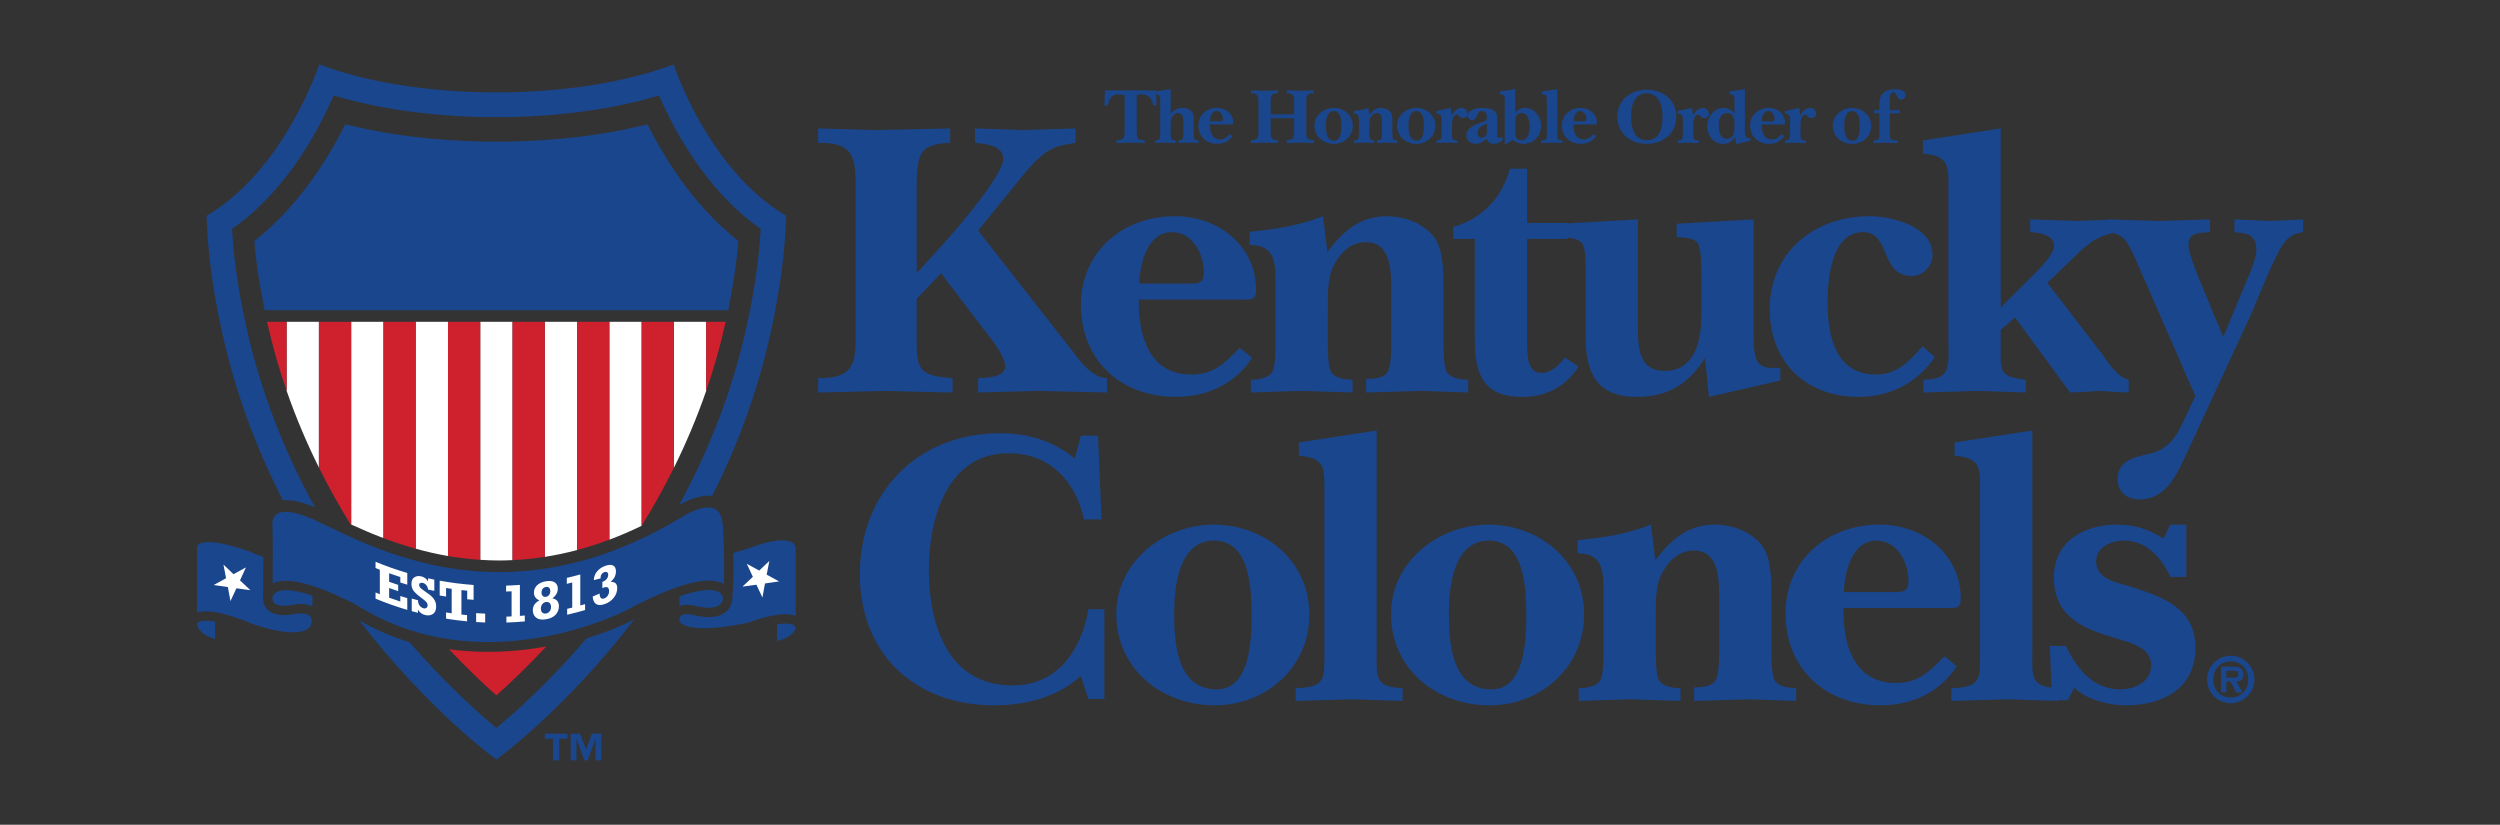 <svg xmlns="http://www.w3.org/2000/svg" viewBox="0 0 194 64">
	<rect x="0" y="0" width="194" height="64" fill="#333333" stroke="none"/>
	<path d="M60.944 48.39c.69 0 .78 .236 .799 .371-.029 .118-.228 .69-1.45 .981v-1.294c.224-.035 .446-.058 .65-.058m.669-6.175c-.161-.187-.476-.286-.911-.286-.646 0-1.529 .212-2.625 .628l-.017 .005c-.051 .017-.505 .163-1.153 .344 .023 1.065 .017 2.39-.083 3.576-.003 .133-.042 .547-.385 .901-.47 .483-1.276 .624-2.385 .403l-.044-.011c-.003-.001-.347-.113-.696-.113-.453 0-.555 .171-.58 .358l-.009 .114c0 .017 .009 .098 .107 .198 .156 .156 .596 .42 1.807 .42 .893 0 2.042-.145 3.418-.431 .146-.057 .779-.294 1.509-.468 .119-.028 .241-.054 .364-.079 .174-.032 .347-.06 .52-.08 .169-.02 .336-.031 .495-.031 .334 0 .597 .048 .802 .127v-5.059l.006-.031s.039-.28-.139-.485m-46.325 6.182c.007 .169 .118 .801 1.401 1.187v-1.345c-.247-.044-.487-.072-.704-.072-.371 0-.605 .077-.697 .23m8.755-.591c-.168-.171-.474-.208-.702-.208-.292 0-.537 .06-.54 .06l-.023 .005c-.981 .176-1.679 .033-2.069-.415-.322-.369-.308-.805-.297-.924 .002-.168 .023-1.637 .025-3.101-.525-.175-.9-.352-.993-.397-1.407-.502-2.502-.756-3.256-.756-.562 0-.766 .143-.837 .228-.083 .097-.067 .208-.065 .22l.01 .04-.003 .031v4.95c.112-.038 .241-.065 .386-.081 .095-.012 .196-.018 .306-.018 .331 0 .698 .052 1.069 .13 .122 .026 .243 .055 .364 .086 1.043 .269 2.023 .698 2.175 .767 1.281 .427 2.331 .644 3.125 .644 .608 0 1.053-.13 1.289-.376 .152-.157 .183-.327 .188-.401h-.002c.004-.221-.044-.379-.148-.484m-.304-1.741c-.555-.163-1.095-.27-1.553-.27-.797 0-.985 .32-1.05 .606-.003 .057-.001 .235 .126 .374 .207 .23 .7 .294 1.378 .173 .067-.016 .357-.076 .701-.076 .272 0 .512 .038 .719 .111 .061 .023 .118 .046 .175 .074 .005-.215 .012-.452 .016-.695 .001-.043 .002-.087 .002-.131-.019-.007-.04-.015-.059-.021-.152-.051-.303-.1-.455-.144m31.259-.282c-.447 0-1.121 .099-2.127 .439-.047 .015-.096 .032-.144 .05v.759c.027-.01 .057-.018 .085-.027 .15-.044 .317-.069 .504-.069 .412 0 .801 .111 .901 .143 .818 .158 1.424 .085 1.702-.201 .175-.182 .18-.403 .18-.404-.003-.048-.006-.097-.013-.145-.017-.073-.055-.174-.143-.266-.176-.183-.502-.279-.944-.279m-.031-.727l.031-.001c.476 0 .866 .09 1.167 .267 .003-.076 .005-.155 .009-.233 .02-.689 .02-1.375 .01-1.986-.002-.13-.004-.254-.007-.374-.004-.13-.006-.255-.011-.376-.028-.84-.066-1.413-.067-1.426-.066-1.39-.678-1.55-1.133-1.55-.979 0-2.206 .838-2.219 .846l-.02 .014c-4.622 2.759-9.332 4.157-14 4.157-5.903 0-10.524-2.223-13.285-3.553-.317-.152-.612-.295-.884-.421-.999-.465-1.805-.702-2.397-.702-.376 0-.649 .096-.814 .284-.271 .309-.211 .795-.21 .801l.003 .038c.015 .477 .023 1.141 .024 1.842 .001 .125 .001 .251 .001 .377 0 .125-.001 .25-.001 .374-.001 .544-.004 1.078-.009 1.538-.001 .108-.002 .211-.003 .309 .198-.101 .446-.172 .754-.201 .088-.006 .182-.012 .281-.012 .329 0 .693 .046 1.07 .126 .005 .002 .011 .004 .016 .004 .164 .035 .329 .076 .497 .122 .165 .045 .33 .096 .495 .148 .244 .079 .487 .164 .724 .255 1.417 .537 2.646 1.217 2.731 1.264l.015 .009c3 1.875 6.418 2.825 10.16 2.825 5.858-.001 10.519-2.367 10.565-2.392 1.332-.717 2.513-1.272 3.539-1.666 .061-.023 .122-.046 .182-.069 .061-.023 .122-.044 .182-.066 .066-.024 .129-.046 .193-.068 .127-.044 .252-.084 .374-.122 .796-.25 1.478-.379 2.037-.383m-9.446 4.482c-2.926 3.414-5.571 5.767-7.003 6.952-1.391-1.15-3.921-3.404-6.742-6.654-1.36-.42-2.663-.983-3.902-1.694 5.415 7.039 10.642 10.8 10.642 10.8 0 0 5.275-3.795 10.716-10.892-.113 .06-.226 .119-.34 .182-.026 .013-1.306 .669-3.371 1.306M52.272 5c-3.556 1.341-8.401 2.169-13.754 2.169-5.349 0-10.195-.829-13.749-2.169 0 0-2.648 8.164-8.74 11.746 .088 2.094 .237 4.157 .925 7.721 .033 .171 .073 .336 .108 .505 1.048 5.161 2.806 9.791 4.886 13.847 .069-.005 .138-.011 .212-.011 .625 0 1.378 .188 2.286 .568-2.294-4.156-4.267-8.98-5.416-14.404-.061-.29-.13-.575-.187-.868-.553-2.868-.744-4.726-.838-6.341 4.25-2.958 6.764-7.75 7.89-10.354 3.63 1.092 8.034 1.684 12.623 1.684 4.593 0 8.997-.592 12.628-1.684 1.125 2.604 3.638 7.396 7.89 10.354-.096 1.612-.285 3.469-.836 6.342-.057 .294-.126 .577-.187 .867-1.132 5.342-3.062 10.102-5.311 14.215 .551-.311 1.434-.721 2.267-.721 .09 0 .19 .006 .295 .019 2.006-3.976 3.697-8.493 4.716-13.513 .034-.169 .074-.335 .108-.505 .684-3.564 .835-5.627 .925-7.721-6.097-3.582-8.74-11.746-8.74-11.746m-7.489 5.635c.842-.099 1.666-.221 2.473-.359-.807 .139-1.631 .259-2.473 .359m10.596 6.351c-.197-.199-.39-.401-.578-.605-.235-.254-.461-.511-.68-.77 .22 .259 .446 .516 .68 .77 .188 .204 .381 .406 .578 .605m-35.64 1.787c.002 .026 .005 .052 .007 .077-.002-.026-.005-.053-.007-.08v.002h0Zm0-.073c.225-.175 .444-.356 .66-.54-.215 .184-.435 .365-.66 .54h0m33.563-4.112c-.357-.467-.694-.937-1.005-1.402-.618-.922-1.146-1.824-1.593-2.658 .446 .834 .975 1.736 1.593 2.658 .311 .465 .648 .935 1.005 1.402m-28.554-1.411c.617-.921 1.145-1.822 1.591-2.655-.447 .833-.975 1.734-1.591 2.655m8.612-2.426c-.369-.035-.736-.072-1.099-.114-.853-.101-1.688-.223-2.505-.365 .817 .142 1.652 .264 2.505 .365 .363 .042 .73 .08 1.099 .114m-5.059-.755c.054 .012 .11 .02 .165 .031-.208-.042-.41-.09-.614-.136-.288-.065-.579-.128-.862-.199l-.002 .005c.089 .023 .181 .042 .271 .064 .344 .081 .69 .16 1.043 .235m28.344 8.169c-.037-.031-.072-.065-.108-.096-.182-.157-.36-.315-.535-.478-.019-.018-.039-.037-.057-.055-.192-.18-.38-.361-.563-.546l-.004-.004c-.198-.199-.391-.401-.578-.605-.235-.254-.461-.511-.68-.771l-.026-.03c-.278-.328-.54-.66-.793-.992-.357-.468-.694-.937-1.006-1.402-.617-.922-1.146-1.824-1.593-2.658-.024-.044-.046-.087-.069-.13-.135-.255-.265-.506-.384-.746-.151 .038-.308 .07-.461 .107-.403 .096-.81 .186-1.226 .271l-.028 .005c-.41 .083-.824 .163-1.245 .236-.012 .001-.024 .003-.035 .005-.807 .139-1.631 .259-2.473 .359-.365 .043-.734 .08-1.105 .115-.055 .004-.109 .011-.165 .016-.408 .037-.82 .07-1.234 .098-.396 .028-.794 .051-1.194 .07l-.158 .006c-.382 .017-.766 .031-1.153 .04-.417 .01-.836 .018-1.256 .018-.419 0-.833-.009-1.248-.018h-.001c-.387-.009-.771-.023-1.155-.04l-.154-.006c-.399-.018-.797-.042-1.192-.069h-.006c-.412-.029-.823-.06-1.23-.098-.058-.005-.114-.012-.171-.017-.369-.035-.736-.072-1.1-.115-.852-.1-1.687-.223-2.504-.364-.401-.069-.796-.144-1.186-.224-.035-.007-.071-.013-.105-.02-.054-.011-.11-.02-.164-.031-.354-.074-.7-.154-1.043-.236-.09-.021-.183-.041-.272-.062-.066-.016-.133-.03-.198-.046-.12 .241-.251 .493-.386 .749-.021 .041-.042 .081-.064 .12-.447 .834-.975 1.735-1.591 2.656-.177 .266-.363 .533-.556 .801l-.002 .004c-.385 .534-.798 1.069-1.243 1.595l-.019 .024c-.221 .26-.448 .518-.682 .774l-.001 .001-.001 .001c-.184 .199-.373 .397-.566 .593l-.019 .019c-.18 .182-.366 .361-.554 .538-.021 .02-.042 .041-.064 .061-.177 .165-.359 .327-.544 .487-.032 .028-.064 .057-.096 .085-.215 .183-.436 .364-.661 .54l-.005 .004c.001 .021 .004 .044 .005 .067 .002 .026 .005 .053 .007 .079 .012 .138 .025 .277 .039 .419l.01 .093c.014 .144 .03 .289 .046 .44 .004 .032 .009 .066 .012 .097 .018 .153 .037 .307 .057 .467l.013 .096c.021 .164 .043 .329 .069 .501 .004 .037 .011 .076 .016 .113 .025 .171 .051 .344 .079 .525 .007 .046 .016 .097 .024 .144 .028 .175 .057 .352 .088 .537 .012 .065 .024 .135 .035 .199 .03 .175 .061 .351 .095 .536 .046 .253 .096 .514 .148 .785 .017 .09 .039 .179 .057 .269H56.506c.018-.09 .039-.177 .056-.267 .425-2.192 .629-3.768 .741-5.101-.224-.175-.443-.356-.658-.539" fill="#1a468d"/>
	<path d="M29.143 46.458v-.483c.11 .045 .22 .089 .331 .135v-1.897c-.112-.045-.222-.089-.331-.135v-.484c.808 .335 1.63 .624 2.462 .868v.909c-.182-.053-.361-.109-.54-.166v-.425c-.292-.093-.581-.19-.868-.296v.662c.233 .085 .466 .165 .701 .242v.483c-.235-.076-.468-.157-.701-.241v.752c.287 .104 .577 .202 .868 .295v-.428c.179 .057 .358 .113 .54 .166v.912c-.832-.245-1.654-.535-2.462-.87m2.806 .967c.161 .046 .322 .088 .483 .13v-.244c.135 .222 .328 .363 .579 .421 .225 .051 .421 .021 .586-.087 .165-.11 .247-.307 .249-.59 0-.159-.033-.306-.1-.441-.066-.135-.156-.252-.269-.352-.114-.1-.277-.221-.488-.364-.22-.147-.351-.256-.397-.32-.044-.063-.067-.127-.067-.185 0-.069 .027-.117 .082-.146s.122-.033 .201-.014c.103 .024 .193 .082 .271 .173 .076 .09 .124 .204 .139 .343 .161 .035 .323 .07 .485 .102v-.871c-.163-.033-.324-.068-.485-.102v.236c-.126-.204-.302-.334-.529-.39-.198-.047-.376-.025-.53 .071-.156 .095-.232 .268-.232 .516 0 .209 .058 .391 .175 .544 .118 .155 .341 .356 .671 .595 .156 .114 .265 .207 .323 .28 .06 .072 .089 .153 .089 .242 0 .082-.03 .146-.09 .194s-.135 .061-.223 .04c-.112-.026-.212-.094-.299-.199-.088-.107-.135-.25-.14-.429-.161-.042-.322-.085-.483-.129v.975m2.665 .585c.541 .087 1.084 .156 1.628 .208v-.484c-.146-.014-.292-.028-.437-.045v-1.896c.149 .016 .299 .031 .449 .045v.668c.165 .014 .33 .027 .495 .04v-1.15c-.881-.066-1.759-.175-2.631-.335v1.15c.166 .03 .33 .059 .496 .085v-.666c.145 .023 .289 .044 .435 .066v1.897c-.145-.02-.289-.043-.435-.067v.484m2.332 .263c.234 .014 .467 .026 .702 .034v-.689c-.235-.009-.468-.02-.702-.037v.691m2.351 .038c.477-.015 .951-.044 1.426-.087v-.46c-.127 .011-.254 .021-.381 .031v-2.405c-.356 .027-.713 .045-1.07 .057v.458c.143-.004 .285-.01 .427-.017v1.947c-.133 .006-.268 .011-.403 .016v.46m3.404-2.434c0 .114-.031 .212-.091 .293-.062 .08-.144 .129-.247 .145-.105 .016-.189-.006-.25-.069-.061-.062-.091-.147-.091-.254 0-.128 .031-.229 .095-.304 .063-.076 .146-.122 .246-.137 .109-.018 .193 .003 .251 .065 .059 .061 .088 .148 .088 .262m.058 1.226c0 .137-.038 .25-.111 .341-.074 .093-.169 .147-.284 .167-.115 .017-.21-.007-.283-.076-.074-.068-.111-.17-.111-.306 0-.138 .038-.252 .111-.346 .075-.093 .169-.148 .283-.167 .117-.018 .213 .007 .286 .081 .072 .071 .109 .173 .109 .307m.11-.674c.278-.211 .416-.463 .416-.75 0-.215-.08-.378-.239-.484-.159-.11-.387-.136-.684-.088-.287 .045-.514 .146-.681 .306-.165 .159-.249 .351-.249 .575 0 .279 .143 .483 .428 .604-.343 .174-.516 .424-.515 .762-.001 .242 .084 .436 .253 .574 .169 .139 .422 .184 .755 .131 .335-.053 .588-.174 .759-.356 .172-.185 .258-.405 .258-.658 0-.347-.167-.547-.501-.613m1.139 1.272c.467-.108 .931-.228 1.392-.364v-.46c-.124 .037-.247 .071-.371 .105v-2.406c-.347 .097-.696 .184-1.046 .265v.46c.14-.032 .28-.066 .42-.1v1.947c-.131 .032-.264 .062-.395 .093v.461m1.981-1.419c.045 .592 .371 .797 .967 .579 .274-.099 .498-.264 .674-.487 .177-.222 .265-.47 .265-.741 0-.34-.17-.496-.513-.478 .277-.238 .414-.511 .414-.815 0-.235-.075-.387-.226-.461-.15-.076-.361-.061-.635 .04-.243 .089-.444 .227-.604 .419-.159 .19-.244 .415-.255 .679 .174-.044 .349-.089 .523-.136 0-.253 .1-.413 .299-.485 .088-.032 .159-.029 .214 .01 .055 .039 .083 .105 .082 .199 0 .105-.035 .209-.108 .31-.072 .1-.187 .179-.346 .236v.482c.051-.02 .093-.037 .125-.048 .133-.048 .234-.045 .3 .012s.099 .145 .099 .267c0 .126-.033 .241-.101 .347-.068 .107-.156 .18-.265 .22-.239 .087-.363-.04-.369-.373-.18 .077-.359 .153-.54 .226m-28.651-2.476l.201 1.061-.961 .526 1.102 .154 .2 1.092 .464-.992 1.086 .146-.808-.76 .46-1.008-.965 .527-.778-.747h0Zm42.359-.28l-.782 .744-.964-.525 .468 1.013-.808 .759 1.085-.148 .465 .992 .201-1.09 1.097-.16-.966-.525 .205-1.058h0Z" fill="#ffffff"/>
	<path d="M39.773 24.972v18.494c-.349 .017-.698 .028-1.047 .028-.496 0-.979-.021-1.457-.052V24.972h2.504Zm2.505 0v18.241c.834-.13 1.669-.307 2.504-.529V24.972h-2.504Zm-20.035 0v5.358c.73 2.102 1.579 4.087 2.504 5.951v-11.308h-2.504Zm25.044 0v16.908c.835-.313 1.67-.673 2.503-1.077l.001-.002v-15.829h-2.504Zm5.009 0v11.328c.926-1.868 1.774-3.859 2.504-5.968v-5.36h-2.504Zm-25.044 0v15.73c.748 .344 1.583 .707 2.504 1.054V24.972h-2.504Zm5.009 0v17.608c.793 .221 1.627 .416 2.504 .568V24.972h-2.504Z" fill="#ffffff"/>
	<path d="M37.864 50.582c1.616 0 3.144-.165 4.528-.41-1.481 1.581-2.82 2.85-3.875 3.789-1.006-.895-2.273-2.095-3.673-3.576 .984 .131 1.989 .197 3.018 .197h.001m-3.099-25.61v18.176c.802 .139 1.639 .238 2.504 .295V24.972h-2.504Zm10.018 0v17.711c.835-.222 1.67-.488 2.505-.803V24.972h-2.505Zm-5.009 0v18.494c.834-.038 1.669-.123 2.505-.254V24.972h-2.505Zm15.027 5.359c.591-1.709 1.101-3.498 1.513-5.36h-1.513v5.36Zm-34.074-5.359c.412 1.859 .923 3.648 1.516 5.358v-5.358h-1.516Zm29.065 0v15.829c.873-1.41 1.716-2.91 2.505-4.501v-11.328h-2.505Zm-25.044 0v11.308c.77 1.551 1.593 3.015 2.444 4.395 .02 .007 .041 .017 .06 .027v-15.73h-2.504Zm5.009 0v16.785c.777 .294 1.614 .575 2.504 .823V24.972h-2.504Z" fill="#cf202e"/>
	<path d="M71.133 23.186v2.724c0 2.601-.062 3.25 2.785 3.436v1.115c-1.734-.031-3.528-.093-5.293-.124-1.702 .031-3.405 .093-5.137 .124v-1.115c3.002 .03 2.91-1.361 2.91-3.9V15.045c0-2.57 .093-4.024-2.91-3.963v-1.114c1.516 .031 3.032 .093 4.519 .124 1.92-.031 3.808-.093 5.727-.124v1.114c-.589 0-1.703 .155-2.105 .65-.495 .589-.495 2.043-.495 2.817v6.655l2.105-2.322c.96-1.052 4.611-5.292 4.611-6.531 0-1.115-1.424-1.176-2.197-1.27v-1.114c1.238 .031 2.507 .093 3.746 .124 1.361-.031 2.693-.093 4.055-.124v1.114c-1.238 .217-1.826 .279-2.786 1.146-.774 .681-1.424 1.547-2.074 2.352l-2.692 3.312 7.027 8.977c.711 .897 1.701 2.446 2.971 2.476v1.115c-1.765-.031-3.56-.093-5.324-.124-1.548 .031-3.126 .093-4.673 .124v-1.115c.557-.03 2.104-.03 2.104-.897 0-.774-1.051-2.105-1.516-2.693l-3.467-4.55-1.887 1.981h0Zm17.271-1.177c.06-1.64 .649-3.993 2.537-3.993 1.61 0 2.476 1.702 2.476 3.127 0 .65-.247 .866-.897 .866h-4.116Zm7.831 1.238c.744 0 1.238 .124 1.238-.743 0-3.467-2.972-5.727-6.284-5.727-4.21 0-7.492 2.94-7.305 7.243 .186 4.21 3.312 6.778 7.367 6.778 2.415 0 4.582-.99 5.913-3.032l-.96-.775c-1.176 1.207-2.012 2.075-3.776 2.075-3.281 0-4.117-3.096-4.056-5.819h7.863Zm6.804 .68c0-.99-.03-2.321 .404-3.219 .495-1.021 1.331-1.92 2.537-1.92 2.075 0 1.981 2.476 1.981 3.932v3.869c0 .526 0 1.92-.309 2.322-.341 .464-1.146 .495-1.641 .495v1.052c1.425-.031 2.878-.093 4.302-.124 1.208 .031 2.415 .093 3.622 .124v-.991c-.495 0-1.3-.093-1.64-.556-.279-.403-.279-1.796-.279-2.322v-4.086c0-1.269 .031-3.095-.743-4.117-.867-1.114-2.353-1.609-3.684-1.609-2.012 0-3.436 1.176-4.581 2.786l-.34-2.786c-1.858 .743-3.777 1.021-5.697 1.206v1.022c2.045 0 2.013 1.486 2.013 3.157v4.426c0 .526 0 1.92-.28 2.322-.34 .464-1.145 .556-1.64 .556v.991c1.3-.031 2.631-.093 3.931-.124 1.331 .031 2.63 .093 3.962 .124v-.991c-.495 0-1.299-.093-1.641-.556-.279-.403-.279-1.796-.279-2.322v-2.662h0Zm18.587-5.386v-1.238h-3.126v-4.21h-1.331c-.62 2.26-2.137 3.869-4.396 4.519v.929h1.671v7.801c0 2.692 .65 4.457 3.683 4.457 1.826 0 3.373-.774 4.364-2.352l-1.052-.712c-.433 .589-1.054 1.207-1.826 1.207-1.114 0-1.114-1.392-1.114-2.6v-7.801h3.126Zm16.528 9.998c-.588 0-1.392 .124-1.763-.465-.311-.495-.311-1.547-.311-2.136v-8.914l-5.975 .34v1.021c.497 .062 1.332 .031 1.643 .496 .278 .403 .278 1.795 .278 2.321v3.251c0 2.042-.526 4.333-2.848 4.333-1.95 0-2.074-1.702-2.074-3.312v-8.45l-5.973 .34v1.021c.494 .062 1.3 .062 1.639 .496 .311 .403 .279 1.795 .279 2.321v5.014c0 2.693 .867 4.581 3.932 4.581 2.415 0 4.023-.959 5.324-3.001l.309 3.001 5.541-1.269v-.99h0Zm11.034-1.672c-1.021 1.176-1.981 2.197-3.621 2.197-3.158 0-3.745-3.064-3.745-5.571 0-1.826 .278-5.479 2.754-5.479 2.167 0 1.3 3.405 3.777 3.405 .896 0 1.609-.774 1.609-1.671 0-2.197-3.187-2.971-4.89-2.971-4.242 0-7.74 2.755-7.74 7.212 0 4.117 2.817 6.809 6.872 6.809 2.446 0 4.551-1.052 5.944-3.095l-.96-.836h0Zm11.451 3.591c.775-.031 1.517-.062 2.292-.124 .741 .061 1.516 .093 2.259 .124v-.991c-.929-.216-1.578-1.33-2.104-2.042l-4.211-5.478 1.487-1.425c1.299-1.238 2.041-2.197 3.93-2.507v-.991c-1.021 .031-2.074 .094-3.096 .125-1.206-.031-2.444-.094-3.652-.125v.991c.62 .031 1.857 .186 1.857 1.052 0 .557-.711 1.3-1.052 1.702l-3.095 3.096V9.968l-6.037 .929v1.021c2.106 .155 1.981 1.084 1.981 2.787v11.885c0 1.765 .248 2.878-1.95 2.878v.991c1.579-.031 2.941-.093 4.272-.124 1.238 .031 2.445 .093 3.683 .124v-.991c-2.136-.247-1.95-.681-1.95-2.692v-1.176l1.115-.96 4.27 5.819h0Zm11.885-4.303l-1.763-4.241c-.249-.619-.93-2.26-.93-2.848 0-1.114 .836-.959 1.672-1.052v-.99c-1.332 .031-2.663 .093-3.994 .124-1.33-.031-2.63-.093-3.961-.124v.99c.465 .062 .96 .125 1.361 .62 .156 .185 .465 .681 .744 1.331l4.705 10.771-1.052 2.228c-.526 1.115-1.206 1.951-2.537 2.26-1.085 .247-2.446 .495-2.446 1.951 0 .99 .711 1.578 1.702 1.578 2.167 0 2.941-2.074 3.745-3.745l4.953-10.71c.34-.775 1.827-4.582 2.538-5.479 .434-.556 .929-.743 1.455-.805v-.99c-.836 .031-1.641 .093-2.477 .124-.959-.031-1.889-.093-2.847-.124v.99c.774 .094 1.702 .062 1.702 1.362 0 .371-.154 .929-.371 1.486l-2.199 5.293h0Zm-88.064 28.083h1.238v-6.963h-1.238c-.557 3.25-2.445 5.974-6.005 5.912-4.922-.062-6.377-4.737-6.377-8.978 0-3.931 1.393-9.038 6.191-9.038 3.188 0 5.201 2.166 5.852 5.137h1.361l-.279-6.5h-1.331l-.465 1.765c-1.764-1.393-3.621-1.951-5.85-1.951-6.314 0-10.834 4.581-10.834 10.928 0 6.221 4.302 10.184 10.431 10.184 2.415 0 4.921-.62 6.717-2.291l.588 1.795h0Zm6.654-6.625c0-2.042 .34-5.663 3.095-5.663 2.817 0 2.91 3.776 2.91 5.85 0 1.796-.093 5.696-2.692 5.696-3.096 0-3.312-3.59-3.312-5.882m10.493 .062c0-4.148-3.467-6.964-7.429-6.964-3.837 0-7.552 2.848-7.552 6.934 0 4.302 3.56 7.088 7.646 7.088 3.962 0 7.336-2.941 7.336-7.058m1.164 2.848c0 2.168 .124 2.817-2.229 2.878v.99c1.455-.03 2.91-.093 4.364-.124 1.331 .031 2.632 .094 3.932 .124v-.99c-2.198-.093-2.013-.866-2.013-2.878v-17.117l-6.036 .929v1.02c2.045 .186 1.982 .961 1.982 2.632v12.536Zm9.66-2.91c0-2.042 .34-5.663 3.096-5.663 2.817 0 2.91 3.776 2.91 5.85 0 1.796-.093 5.696-2.695 5.696-3.094 0-3.311-3.59-3.311-5.882m10.494 .062c0-4.148-3.468-6.964-7.429-6.964-3.839 0-7.553 2.848-7.553 6.934 0 4.302 3.56 7.088 7.646 7.088 3.961 0 7.337-2.941 7.337-7.058m5.562 .186c0-.991-.032-2.322 .401-3.22 .496-1.021 1.332-1.919 2.538-1.919 2.074 0 1.981 2.476 1.981 3.931v3.869c0 .525 0 1.919-.309 2.321-.34 .464-1.146 .496-1.64 .496v1.051c1.424-.031 2.877-.094 4.301-.124 1.208 .03 2.415 .093 3.622 .124v-.99c-.495 0-1.301-.094-1.64-.557-.279-.403-.279-1.796-.279-2.321v-4.086c0-1.269 .03-3.096-.743-4.117-.867-1.115-2.353-1.61-3.684-1.61-2.012 0-3.436 1.176-4.582 2.786l-.339-2.786c-1.858 .744-3.776 1.022-5.697 1.206v1.022c2.043 0 2.013 1.486 2.013 3.157v4.427c0 .525 0 1.919-.279 2.321-.341 .464-1.145 .557-1.641 .557v.99c1.3-.031 2.632-.094 3.931-.124 1.331 .03 2.631 .093 3.963 .124v-.99c-.495 0-1.301-.094-1.641-.557-.279-.403-.279-1.796-.279-2.321v-2.662h0Zm14.594-1.92c.061-1.641 .65-3.992 2.538-3.992 1.61 0 2.476 1.702 2.476 3.126 0 .65-.247 .866-.898 .866h-4.116Zm7.831 1.238c.744 0 1.238 .124 1.238-.743 0-3.467-2.972-5.727-6.284-5.727-4.21 0-7.489 2.941-7.304 7.243 .186 4.21 3.312 6.779 7.367 6.779 2.416 0 4.581-.99 5.913-3.034l-.96-.774c-1.176 1.208-2.012 2.075-3.777 2.075-3.28 0-4.117-3.096-4.055-5.819h7.862Zm2.739 3.343c0 2.168 .125 2.817-2.228 2.878v.99c1.454-.03 2.91-.093 4.365-.124 1.33 .031 2.63 .094 3.93 .124v-.99c-2.197-.093-2.011-.866-2.011-2.878v-17.117l-6.038 .929v1.02c2.045 .186 1.982 .961 1.982 2.632v12.536h0Zm7.305 2.848c1.02 .96 2.724 1.362 4.055 1.362 2.786 0 5.354-1.301 5.354-4.457 0-3.158-2.661-3.993-5.168-4.798-1.052-.309-2.538-.557-2.538-1.919 0-1.146 1.238-1.61 2.166-1.61 1.735 0 2.91 1.331 3.591 2.816h1.238v-4.053h-1.238l-.525 1.083c-1.208-.744-2.198-1.083-3.622-1.083-2.538 0-4.891 1.268-4.891 4.116 0 3.002 2.228 3.93 4.705 4.673 1.021 .309 2.847 .681 2.847 2.075 0 1.331-1.237 1.919-2.414 1.919-2.106 0-3.373-1.64-4.21-3.373h-1.238l.155 4.21h1.238l.496-.96h-0Zm11.807-.781v-.544h.453c.19 0 .476-.019 .476 .247 0 .249-.155 .301-.379 .297h-.55Zm.774 .296c.351-.025 .543-.17 .543-.539 0-.466-.253-.608-.772-.608h-.962v1.988h.416v-.84h.331l.442 .84h.48l-.48-.84h0Zm.923-.16c0 .821-.569 1.403-1.356 1.403-.803 0-1.355-.582-1.355-1.403s.552-1.404 1.355-1.404c.786 0 1.356 .583 1.356 1.404m-3.197 0c0 1.016 .816 1.841 1.841 1.841 1.015 0 1.841-.825 1.841-1.841s-.827-1.841-1.841-1.841c-1.026 0-1.841 .825-1.841 1.841M89.709 7.015h-3.969l-.038 1.171h.266c.098-.536 .326-.912 .93-.863 .389 .031 .37 .006 .37 .45v2.323c0 .549 .006 .795-.622 .777v.222c.363-.006 .726-.018 1.09-.025 .364 .006 .727 .018 1.091 .025v-.222c-.628 .018-.617-.228-.617-.777v-2.323c-.012-.486-.03-.45 .37-.45 .536 0 .838 .345 .9 .863h.265l-.037-1.171Zm1.132-.098l-1.202 .184v.203c.357 .038 .389 .142 .395 .474v2.545c0 .105 0 .383-.061 .463-.068 .093-.228 .111-.327 .111v.197c.265-.005 .524-.018 .789-.025 .265 .006 .53 .019 .795 .025v-.197c-.099 0-.259-.018-.327-.111-.061-.08-.061-.357-.061-.463v-.789c0-.308 .185-.764 .561-.764 .327 0 .42 .278 .42 .549v1.004c0 .105 0 .383-.062 .463-.068 .093-.228 .111-.326 .111v.197c.289-.005 .573-.018 .862-.025 .241 .006 .476 .019 .722 .025v-.197c-.099 0-.259-.018-.327-.111-.061-.08-.061-.357-.061-.463v-1.214c0-.48-.407-.739-.851-.739-.369 0-.746 .167-.924 .499h-.012v-1.953Zm3.055 2.496c.012-.327 .129-.795 .505-.795 .321 0 .493 .339 .493 .623 0 .129-.048 .172-.179 .172h-.819Zm1.559 .246c.147 0 .246 .025 .246-.147 0-.691-.592-1.141-1.252-1.141-.838 0-1.491 .585-1.454 1.442 .037 .838 .658 1.349 1.466 1.349 .481 0 .912-.197 1.177-.604l-.19-.154c-.235 .24-.4 .413-.752 .413-.653 0-.82-.617-.807-1.159h1.566Zm3.147-.48h1.824v.918c0 .506 .006 .795-.585 .776v.223c.345-.006 .683-.019 1.029-.025 .357 .005 .721 .018 1.078 .025v-.223c-.591 .019-.579-.27-.579-.776v-2.083c0-.505-.012-.794 .579-.776v-.222c-.376 .005-.757 .018-1.133 .024-.327-.005-.647-.018-.974-.024v.222c.592-.018 .585 .271 .585 .776v.857h-1.824v-.857c0-.505-.013-.794 .579-.776v-.222c-.364 .005-.733 .018-1.097 .024-.334-.005-.671-.018-1.005-.024v.222c.592-.018 .58 .271 .58 .776v2.083c0 .506 .012 .795-.58 .776v.223c.339-.006 .671-.019 1.01-.025 .364 .005 .727 .018 1.091 .025v-.223c-.592 .019-.579-.27-.579-.776v-.918Zm4.287 .567c0-.407 .068-1.128 .617-1.128 .561 0 .579 .751 .579 1.164 0 .357-.018 1.134-.537 1.134-.616 0-.658-.716-.658-1.171m2.089 .012c0-.825-.691-1.387-1.48-1.387-.763 0-1.502 .567-1.502 1.381 0 .857 .708 1.412 1.522 1.412 .789 0 1.46-.585 1.46-1.405m1.281 .036c0-.197-.006-.462 .08-.64 .099-.203 .265-.382 .506-.382 .413 0 .394 .493 .394 .782v.77c0 .104 0 .382-.061 .463-.068 .091-.228 .098-.326 .098v.21c.283-.006 .573-.018 .857-.025 .24 .006 .48 .018 .721 .025v-.197c-.099 0-.259-.019-.327-.111-.055-.081-.055-.358-.055-.463v-.814c0-.253 .005-.617-.148-.819-.172-.223-.468-.321-.733-.321-.4 0-.684 .234-.912 .554l-.068-.554c-.37 .147-.752 .203-1.134 .24v.203c.407 0 .401 .296 .401 .628v.881c0 .104 0 .382-.056 .463-.068 .091-.228 .111-.326 .111v.197c.258-.006 .524-.018 .782-.025 .265 .006 .524 .018 .789 .025v-.197c-.099 0-.258-.019-.326-.111-.056-.081-.056-.358-.056-.463v-.53h-0Zm3.037-.048c0-.407 .068-1.128 .617-1.128 .561 0 .579 .751 .579 1.164 0 .357-.018 1.134-.536 1.134-.617 0-.66-.716-.66-1.171m2.089 .012c0-.825-.69-1.387-1.48-1.387-.763 0-1.502 .567-1.502 1.381 0 .857 .708 1.412 1.522 1.412 .789 0 1.46-.585 1.46-1.405m.073-.943c.314 .025 .407 .123 .407 .511v.999c0 .104 0 .382-.061 .463-.068 .091-.228 .111-.327 .111v.197c.253-.006 .512-.018 .77-.025 .283 .006 .574 .018 .857 .025v-.197c-.431 .006-.431-.124-.431-.574v-.617c0-.215 .043-.814 .377-.814 .202 0 .154 .266 .486 .266 .197 0 .351-.111 .351-.314 0-.266-.215-.474-.468-.474-.339 0-.628 .308-.782 .597l-.05-.597-1.128 .24v.203h0Zm3.918 1.503c0 .203-.228 .383-.412 .383-.223 0-.302-.223-.302-.42 0-.394 .407-.561 .715-.696v.733h0Zm1.146 .296c-.068 .056-.111 .087-.209 .087-.13 0-.13-.21-.13-.315v-1.25c0-.628-.566-.764-1.097-.764-.382 0-1.189 .086-1.189 .61 0 .197 .142 .333 .332 .333 .246 0 .327-.19 .4-.389 .086-.209 .155-.308 .389-.308 .333 0 .357 .271 .357 .542 0 .234-.154 .234-.345 .308-.541 .21-1.238 .42-1.238 1.03 0 .4 .321 .665 .709 .665 .321 0 .647-.179 .868-.413 .081 .278 .241 .413 .537 .413 .258 0 .61-.142 .739-.382l-.124-.167h0Zm1.065-1.263c0-.111 .018-.284 .081-.382 .08-.124 .24-.197 .387-.197 .537 0 .641 .61 .641 1.029 0 .407-.074 1.078-.617 1.078-.419 0-.493-.265-.493-.628v-.9Zm-.185 1.503c.198 .198 .549 .309 .814 .309 .795 0 1.374-.623 1.374-1.405 0-.734-.529-1.387-1.288-1.387-.283 0-.523 .16-.726 .352v-1.806l-1.196 .185v.203c.412 .037 .387 .197 .387 .536v3.334h.105l.529-.321h0Zm2.631-.53c0 .431 .025 .562-.443 .574v.197c.289-.005 .579-.018 .868-.025 .266 .006 .524 .019 .782 .025v-.197c-.437-.018-.4-.172-.4-.574v-3.407l-1.201 .184v.203c.406 .038 .394 .192 .394 .524v2.495Zm2.076-.911c.012-.327 .129-.795 .505-.795 .321 0 .493 .339 .493 .623 0 .129-.05 .172-.179 .172h-.819Zm1.559 .246c.147 0 .245 .025 .245-.147 0-.691-.591-1.141-1.25-1.141-.838 0-1.492 .585-1.455 1.442 .038 .838 .66 1.349 1.467 1.349 .481 0 .912-.197 1.177-.604l-.19-.154c-.235 .24-.4 .413-.752 .413-.653 0-.82-.617-.807-1.159h1.566Zm2.9-.634c0-.789 .222-1.781 1.207-1.781 1.023 0 1.238 1.029 1.238 1.854 0 .851-.228 1.781-1.238 1.781-.992 0-1.207-1.065-1.207-1.854m-1.066 .037c0 1.3 1.035 2.102 2.274 2.102 1.245 0 2.305-.789 2.305-2.102s-1.042-2.102-2.287-2.102c-1.238 0-2.292 .783-2.292 2.102m4.681-.246c.314 .025 .407 .123 .407 .511v.999c0 .104 0 .382-.061 .463-.068 .091-.228 .111-.327 .111v.197c.253-.006 .511-.018 .77-.025 .283 .006 .574 .018 .857 .025v-.197c-.431 .006-.431-.124-.431-.574v-.617c0-.215 .043-.814 .376-.814 .203 0 .155 .266 .487 .266 .197 0 .351-.111 .351-.314 0-.266-.215-.474-.468-.474-.339 0-.628 .308-.782 .597l-.05-.597-1.128 .24v.203h0Zm3.192 .925c0-.431 .111-.967 .648-.967 .554 0 .573 .511 .573 .943 0 .443 0 1.047-.592 1.047-.548 0-.628-.597-.628-1.022m2.465 .986c-.314 .018-.431-.086-.437-.407v-3.402l-1.197 .185v.203c.413 .037 .389 .197 .389 .536v.954c-.203-.227-.499-.425-.825-.425-.77 0-1.288 .678-1.288 1.417 0 .722 .468 1.375 1.238 1.375 .425 0 .703-.203 .936-.537l.056 .542 1.128-.24v-.203Zm.868-1.312c.012-.327 .129-.795 .505-.795 .321 0 .493 .339 .493 .623 0 .129-.05 .172-.179 .172h-.819Zm1.559 .246c.147 0 .246 .025 .246-.147 0-.691-.592-1.141-1.252-1.141-.838 0-1.492 .585-1.455 1.442 .038 .838 .66 1.349 1.467 1.349 .481 0 .912-.197 1.177-.604l-.19-.154c-.235 .24-.4 .413-.752 .413-.653 0-.819-.617-.807-1.159h1.566Zm.233-.844c.314 .025 .407 .123 .407 .511v.999c0 .104 0 .382-.061 .463-.068 .091-.228 .111-.327 .111v.197c.253-.006 .512-.018 .77-.025 .283 .006 .574 .018 .857 .025v-.197c-.431 .006-.431-.124-.431-.574v-.617c0-.215 .043-.814 .376-.814 .204 0 .155 .266 .487 .266 .197 0 .351-.111 .351-.314 0-.266-.215-.474-.468-.474-.339 0-.628 .308-.782 .597l-.05-.597-1.128 .24v.203h0Zm4.614 .931c0-.407 .068-1.128 .617-1.128 .561 0 .579 .751 .579 1.164 0 .357-.018 1.134-.536 1.134-.617 0-.66-.716-.66-1.171m2.089 .012c0-.825-.69-1.387-1.479-1.387-.764 0-1.503 .567-1.503 1.381 0 .857 .708 1.412 1.522 1.412 .789 0 1.46-.585 1.46-1.405m2.211-.974v-.246h-.764v-.986c0-.16 .08-.389 .283-.389 .296 0 .197 .561 .61 .561 .192 0 .326-.16 .326-.345 0-.376-.493-.462-.776-.462-.382 0-.832 .093-1.066 .419-.154 .216-.184 .493-.184 .764v.438h-.413v.246h.413v1.541c0 .419 .012 .554-.444 .573v.198c.284-.006 .561-.019 .845-.025 .339 .005 .671 .018 1.01 .025v-.198c-.574-.025-.604-.025-.604-.61v-1.503h.764ZM46.666 56.934h-.726l-.466 1.222-.466-1.222h-.726v2.066h.451v-1.667h.01l.598 1.667h.266l.599-1.667h.01v1.667h.451v-2.066h0Zm-2.634 0h-1.755v.399h.629v1.667h.496v-1.667h.629v-.399Z" fill="#1a468d"/>
</svg>
